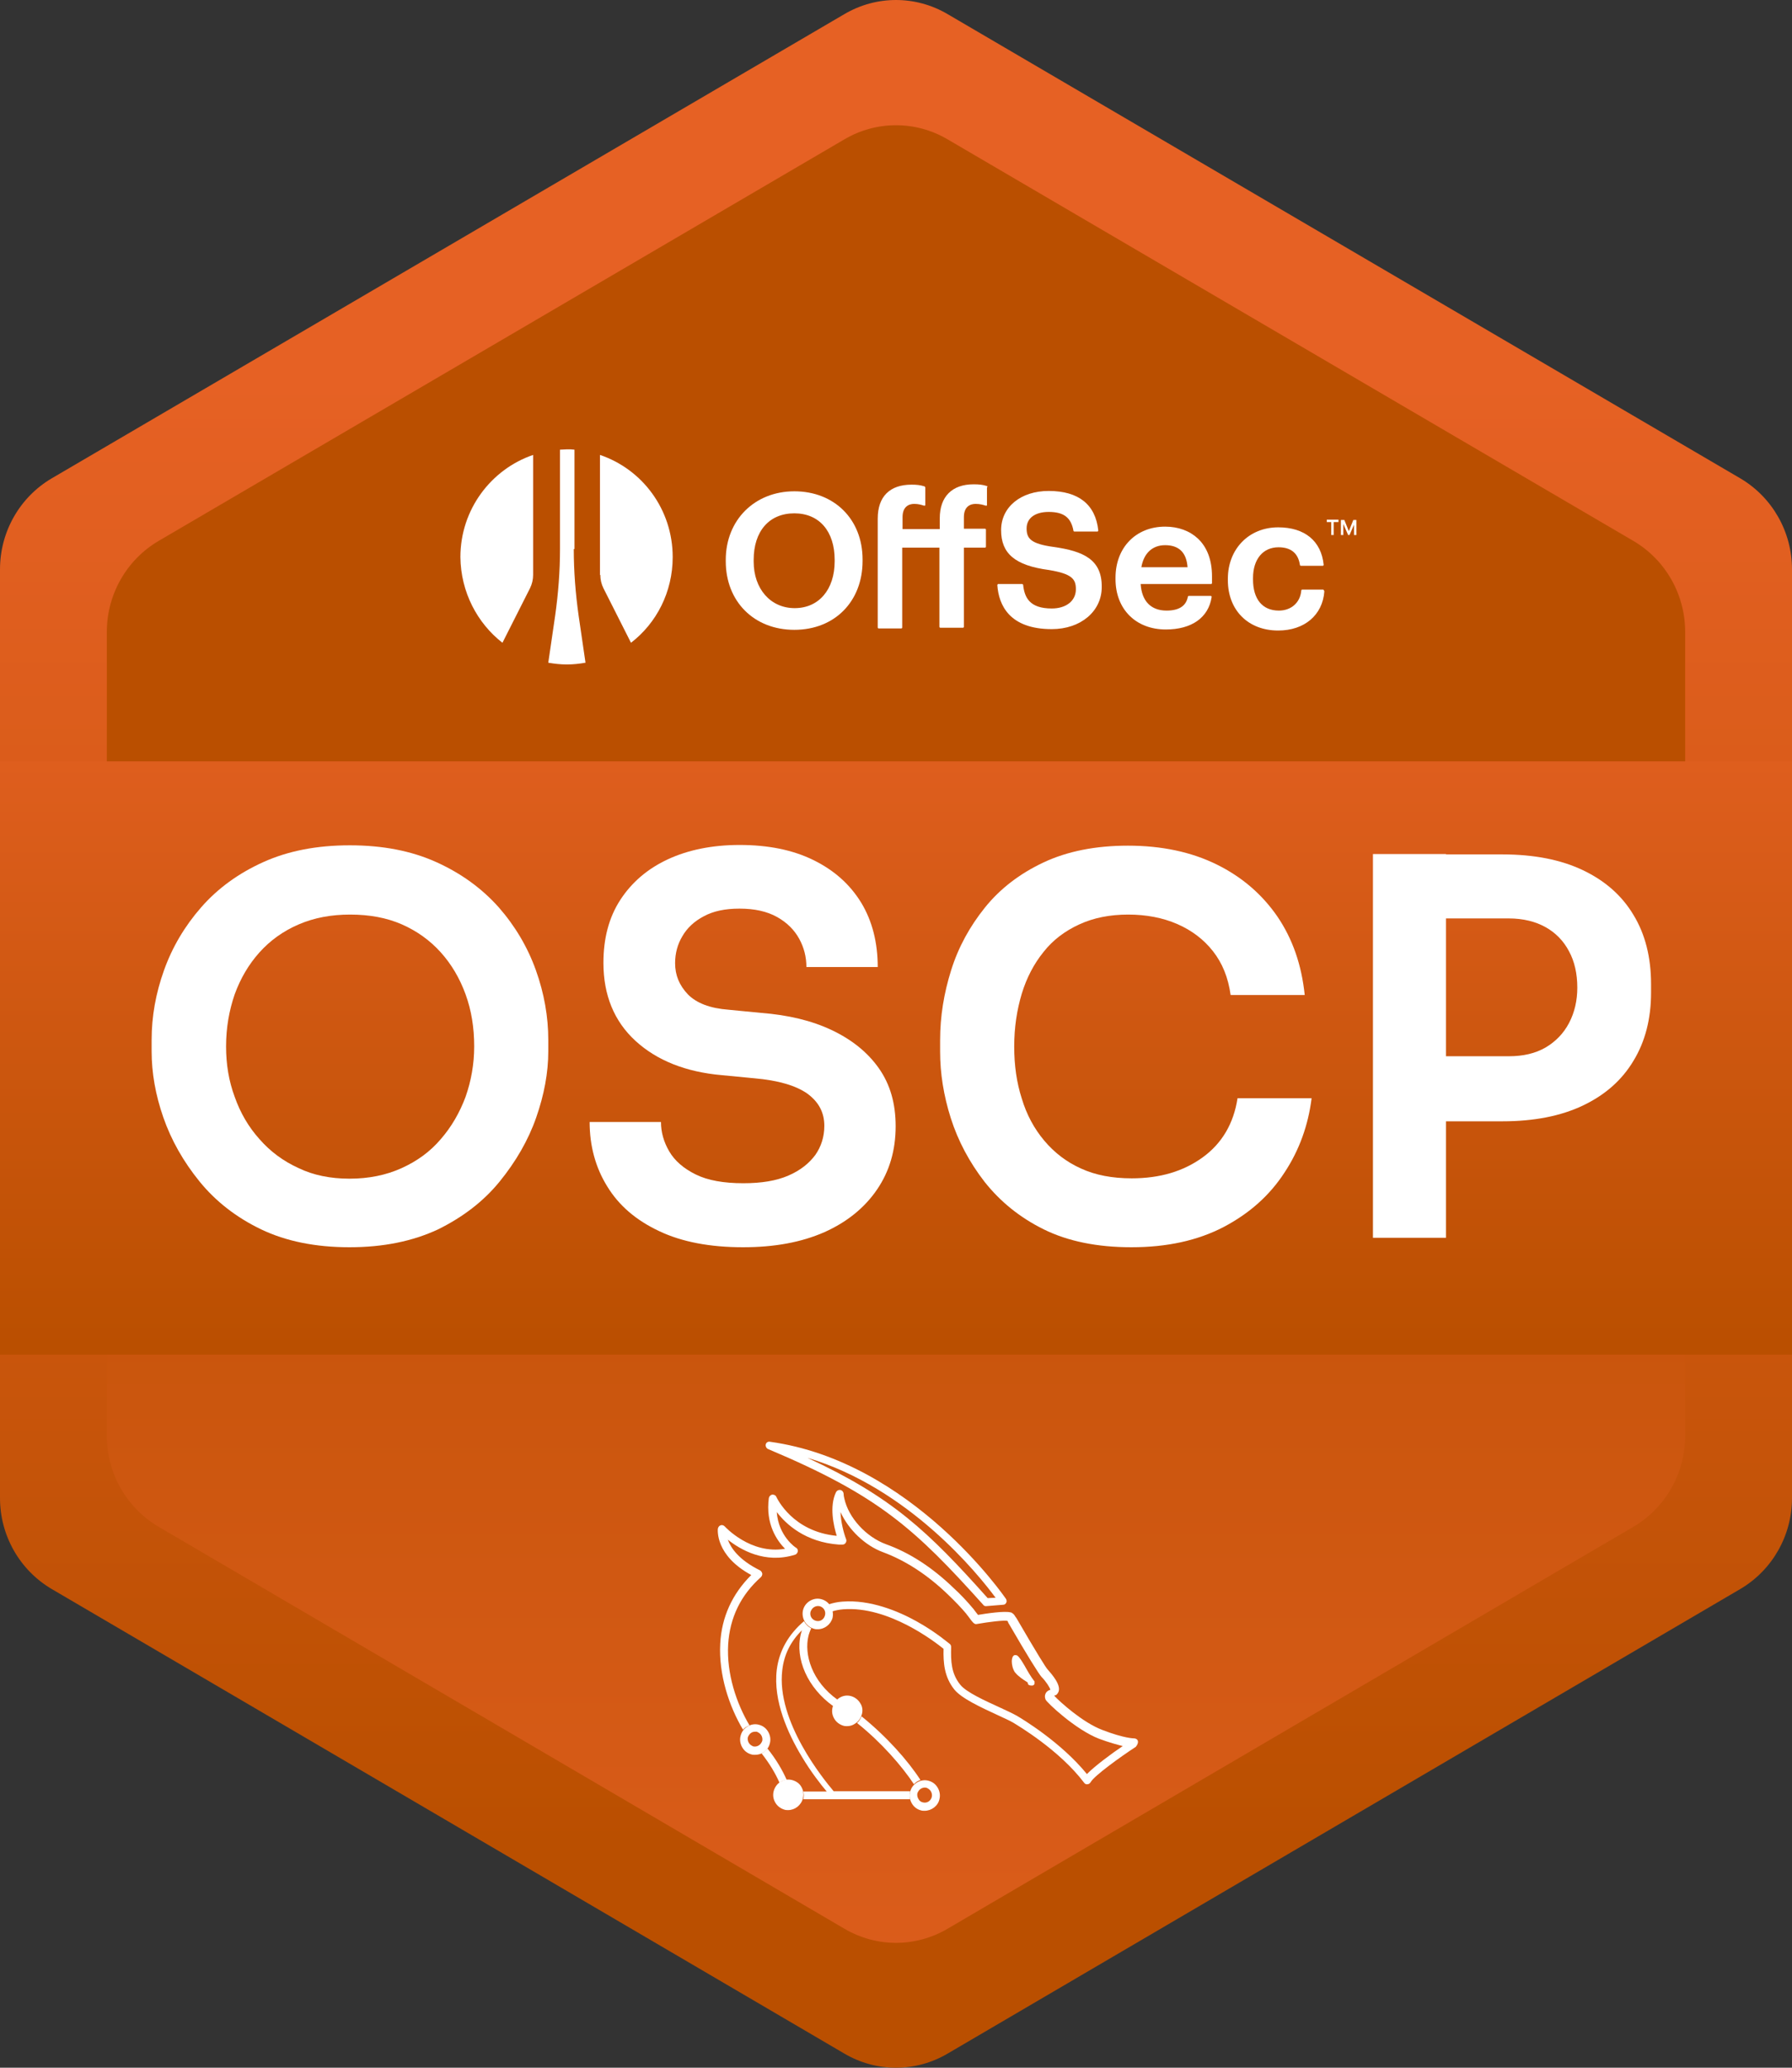 <svg xmlns="http://www.w3.org/2000/svg" fill="none" viewBox="0 0 520 600" height="600" width="520">
<rect x="0" y="0" width="520" height="600" fill="#333333" stroke="none"/>
<path fill="url(#paint0_linear_831_12696)" d="M0 165.2V434.698C0 445.559 5.7 455.608 15 461.09L245 595.889C254.3 601.37 265.7 601.37 275 595.889L505 461.09C514.3 455.608 520 445.559 520 434.698V165.2C520 154.339 514.3 144.29 505 138.809L275 4.111C265.7 -1.37 254.3 -1.37 245 4.111L15 138.809C5.7 144.29 0 154.339 0 165.2Z"></path>
<path fill="url(#paint1_linear_831_12696)" d="M31 183.37V416.63C31 427.491 36.7 437.54 46 443.021L245 559.651C254.3 565.133 265.7 565.133 275 559.651L474 443.021C483.3 437.54 489 427.491 489 416.63V183.37C489 172.509 483.3 162.46 474 156.978L275 40.45C265.7 34.968 254.3 34.968 245 40.45L46 156.978C36.7 162.46 31 172.509 31 183.37Z"></path>
<path fill="url(#paint2_linear_831_12696)" d="M520 220.927H0V393.081H520V220.927Z"></path>
<path fill="white" d="M286.099 466.063C285.799 466.063 285.499 465.962 285.299 465.657C265.499 443.631 254.999 433.988 222.899 420.487C222.399 420.284 222.099 419.675 222.199 419.168C222.299 418.559 222.899 418.254 223.399 418.356C264.599 424.04 291.599 463.526 291.899 463.932C292.099 464.236 292.199 464.744 291.999 465.048C291.799 465.454 291.499 465.657 291.099 465.657L286.099 466.063C286.199 466.063 286.199 466.063 286.099 466.063ZM234.299 423.025C258.799 434.394 269.199 444.24 286.599 463.729L288.899 463.627C283.899 456.826 263.699 431.754 234.299 423.025Z"></path>
<path fill="white" d="M300.2 487.989C300.2 487.887 300.2 487.786 300.1 487.786C299.2 486.669 298.2 484.944 297.3 483.32C296.8 482.508 296.4 481.797 296 481.289C295.8 480.985 295.6 480.782 295.4 480.579C295.2 480.376 295 480.274 294.6 480.274C294.5 480.274 294.3 480.274 294.2 480.376C294.1 480.477 294 480.579 293.9 480.68C293.7 481.086 293.6 481.594 293.6 482.102C293.6 483.117 293.9 484.335 294.5 485.248C294.8 485.553 295.1 485.959 295.5 486.263C296.5 487.177 297.9 487.989 298.2 488.192V488.293C298.2 488.395 298.3 488.496 298.3 488.598C298.3 488.801 298.5 488.902 298.7 489.004C299 489.105 299.2 489.105 299.4 489.105C299.6 489.105 299.8 489.105 300 488.902C300.1 488.801 300.2 488.699 300.2 488.598C300.2 488.496 300.2 488.395 300.2 488.293C300.2 488.293 300.2 488.09 300.2 487.989Z"></path>
<path fill="white" d="M229.799 516.511C228.599 516.207 227.499 516.41 226.499 517.019C225.499 517.628 224.799 518.643 224.499 519.76C224.199 520.978 224.399 522.094 224.999 523.109C225.599 524.124 226.599 524.835 227.699 525.139C227.999 525.241 228.399 525.241 228.699 525.241C230.699 525.241 232.499 523.82 232.999 521.79C233.299 520.572 233.099 519.455 232.499 518.44C231.999 517.527 230.999 516.816 229.799 516.511Z"></path>
<path fill="white" d="M249.599 494.18C248.999 493.165 247.999 492.455 246.899 492.15C245.699 491.846 244.599 492.049 243.599 492.658C242.599 493.267 241.899 494.282 241.599 495.398C241.299 496.616 241.499 497.733 242.099 498.748C242.699 499.763 243.699 500.474 244.799 500.778C245.099 500.88 245.499 500.88 245.799 500.88C246.599 500.88 247.399 500.677 248.099 500.169C249.099 499.56 249.799 498.545 250.099 497.428C250.399 496.413 250.299 495.195 249.599 494.18Z"></path>
<path fill="white" d="M268.299 525.444C267.999 525.444 267.599 525.444 267.299 525.343C266.099 525.038 265.199 524.328 264.599 523.312C263.999 522.297 263.799 521.079 264.099 519.963C264.399 518.745 265.099 517.831 266.099 517.222C267.099 516.613 268.299 516.41 269.399 516.715C270.599 517.019 271.499 517.73 272.099 518.745C272.699 519.76 272.899 520.978 272.599 522.094C272.199 524.023 270.299 525.444 268.299 525.444ZM267.799 523.008C268.999 523.312 270.099 522.602 270.399 521.384C270.499 520.775 270.399 520.267 270.099 519.76C269.799 519.252 269.299 518.948 268.799 518.745C268.199 518.643 267.699 518.745 267.199 519.049C266.699 519.354 266.399 519.861 266.199 520.369C266.099 520.978 266.199 521.485 266.499 521.993C266.799 522.602 267.299 522.906 267.799 523.008Z"></path>
<path fill="white" d="M219.1 509.203C218.8 509.203 218.4 509.203 218.1 509.102C216.9 508.797 216 508.087 215.4 507.072C214.8 506.057 214.6 504.839 214.9 503.722C215.2 502.504 215.9 501.59 216.9 500.981C217.9 500.372 219.1 500.169 220.2 500.474C221.4 500.778 222.3 501.489 222.9 502.504C223.5 503.519 223.7 504.737 223.4 505.854C223.1 507.072 222.4 507.985 221.4 508.594C220.7 509 219.9 509.203 219.1 509.203ZM219.1 502.504C218.7 502.504 218.3 502.605 218 502.809C217.5 503.113 217.2 503.621 217 504.128C216.9 504.737 217 505.245 217.3 505.752C217.6 506.26 218.1 506.564 218.6 506.767C219.2 506.869 219.7 506.767 220.2 506.463C220.7 506.158 221 505.651 221.2 505.143C221.3 504.534 221.2 504.027 220.9 503.519C220.6 503.012 220.1 502.707 219.6 502.504C219.4 502.504 219.3 502.504 219.1 502.504Z"></path>
<path fill="white" d="M237.299 472.763C236.999 472.763 236.599 472.763 236.299 472.661C233.899 472.052 232.499 469.616 232.999 467.282C233.299 466.064 233.999 465.15 234.999 464.541C235.999 463.932 237.199 463.729 238.299 464.033C240.699 464.642 242.099 467.079 241.599 469.413C241.099 471.342 239.299 472.763 237.299 472.763ZM236.799 470.327C237.999 470.631 239.099 469.921 239.399 468.703C239.699 467.485 238.999 466.368 237.799 466.064C237.199 465.962 236.699 466.064 236.199 466.368C235.699 466.673 235.399 467.18 235.199 467.688C234.899 468.906 235.599 470.022 236.799 470.327Z"></path>
<path fill="white" d="M265.199 517.73C265.499 517.426 265.699 517.223 265.999 517.02C266.399 516.817 266.699 516.614 267.099 516.512C263.499 510.929 257.299 503.925 249.999 498.038C249.699 498.749 249.299 499.459 248.699 499.967C255.799 505.651 261.699 512.452 265.199 517.73Z"></path>
<path fill="white" d="M233.1 522.095H264.1C263.9 521.384 263.9 520.674 264.1 519.861V519.76H241.9C239 516.309 225.2 499.459 227 484.639C227.5 480.173 229.4 476.316 232.7 473.067C232.6 473.372 232.5 473.676 232.4 474.082C230.6 481.391 234.4 489.816 241.8 495.094C242.1 494.384 242.5 493.673 243.1 493.267C235.5 487.887 233.3 479.97 234.6 474.691C234.8 473.879 235.1 473.169 235.4 472.458C234.5 472.052 233.8 471.342 233.3 470.428C228.8 474.285 226.1 478.955 225.4 484.538C224.3 493.572 228.7 503.113 232.6 509.609C235.3 514.177 238.2 517.831 239.9 519.861H233.1C233.3 520.572 233.3 521.283 233.1 522.095C233.1 521.993 233.1 521.993 233.1 522.095Z"></path>
<path fill="white" d="M221.4 508.594C221.3 508.695 221.1 508.695 221 508.797C223.4 511.842 225.1 514.785 226.2 517.323C226.3 517.222 226.4 517.222 226.4 517.12C227 516.714 227.6 516.511 228.3 516.511C227.1 513.77 225.3 510.624 222.7 507.375C222.4 507.782 221.9 508.188 221.4 508.594Z"></path>
<path fill="white" d="M330.199 505.244C330.099 504.737 329.599 504.432 329.099 504.432C328.999 504.432 326.199 504.432 319.899 501.996C314.199 499.865 307.499 493.774 305.899 492.049C305.999 492.049 305.999 492.049 306.099 491.947C306.299 491.947 306.499 491.846 306.599 491.744C306.999 491.338 307.299 490.831 307.299 490.221C307.399 487.988 304.299 484.842 303.999 484.436C303.499 483.928 300.899 479.766 294.999 469.616L294.799 469.311L294.699 469.21C294.499 468.905 294.299 468.398 293.599 467.992C293.499 467.89 293.399 467.89 293.299 467.89C291.599 467.383 286.199 468.195 283.799 468.601C283.499 468.195 282.899 467.484 282.699 467.18C282.499 466.875 282.399 466.774 282.299 466.672C280.599 464.642 278.699 462.612 276.699 460.785C270.499 454.796 263.899 450.533 257.099 448.097C251.299 445.965 246.199 440.382 244.999 434.799C244.899 434.393 244.799 433.886 244.799 433.48C244.799 432.972 244.399 432.465 243.899 432.363C243.399 432.262 242.899 432.465 242.599 432.972C240.599 437.134 241.899 442.717 242.799 445.661C229.999 444.442 225.499 434.799 225.299 434.393C225.099 433.886 224.599 433.683 224.099 433.683C223.599 433.784 223.199 434.19 223.099 434.698C222.099 442.311 225.499 447.082 227.799 449.416C217.799 451.142 210.399 443.021 210.299 442.92C209.999 442.615 209.499 442.412 209.099 442.615C208.699 442.717 208.399 443.123 208.299 443.63C208.299 443.935 207.499 451.345 217.999 457.029C212.499 462.51 209.399 469.21 208.999 476.924C208.499 485.958 211.599 495.195 215.599 501.895C215.899 501.59 216.199 501.286 216.599 501.083C216.899 500.88 217.199 500.778 217.499 500.677C213.699 494.282 210.799 485.654 211.299 477.127C211.799 469.413 214.899 462.916 220.799 457.638C221.099 457.334 221.199 457.029 221.199 456.623C221.099 456.217 220.899 455.913 220.599 455.71C214.399 452.664 212.099 449.213 211.199 446.777C214.799 449.619 221.899 453.882 230.699 451.142C231.099 451.04 231.399 450.634 231.499 450.228C231.599 449.822 231.399 449.315 230.999 449.112C230.899 449.112 225.899 445.762 225.399 438.758C228.099 442.311 233.699 447.488 243.399 448.198H243.499C243.799 448.198 244.099 448.198 244.399 448.198H244.499C244.899 448.198 245.199 447.995 245.399 447.691C245.599 447.386 245.699 446.98 245.499 446.574C244.799 444.747 243.999 441.6 243.899 438.758C246.199 443.833 250.999 448.503 256.299 450.431C262.799 452.867 269.099 456.928 275.099 462.713C276.999 464.541 278.899 466.469 280.499 468.398C280.499 468.499 280.599 468.601 280.799 468.804C282.299 470.834 282.699 471.443 283.499 471.24C286.999 470.631 291.099 470.123 292.299 470.326C292.399 470.428 292.399 470.428 292.499 470.631C292.499 470.732 292.599 470.834 292.599 470.935L292.799 471.24C298.199 480.578 301.399 485.654 302.199 486.567C303.599 487.988 304.599 489.612 304.799 490.323C304.099 490.526 303.599 490.932 303.399 491.44C303.199 491.846 303.099 492.455 303.399 493.165C303.799 494.079 312.099 501.895 318.899 504.534C321.899 505.65 324.199 506.259 325.799 506.665C322.599 508.797 317.699 512.451 315.399 514.786C307.799 505.447 296.399 498.646 294.999 497.834C293.899 497.225 292.199 496.413 290.199 495.5C285.999 493.571 280.299 491.034 278.599 488.8C275.999 485.552 275.899 482 275.999 477.939C275.999 477.635 275.899 477.229 275.599 477.026C275.399 476.924 271.599 473.575 265.899 470.428C260.599 467.484 252.499 464.135 244.499 464.744C242.999 464.845 241.699 465.15 240.399 465.556C240.899 466.165 241.299 466.875 241.499 467.586C242.499 467.281 243.499 467.078 244.699 466.977C257.799 465.962 271.299 476.417 273.799 478.447C273.699 482.507 273.999 486.567 276.899 490.221C278.999 492.861 284.799 495.5 289.399 497.631C291.299 498.545 292.999 499.256 293.999 499.865C295.299 500.677 307.399 507.782 314.599 517.323C314.799 517.628 315.199 517.831 315.599 517.73C315.999 517.73 316.299 517.425 316.499 517.121C317.499 515.293 325.099 509.812 329.599 506.868C330.099 506.259 330.299 505.65 330.199 505.244Z"></path>
<path fill="white" d="M101.4 361.919C91.6 361.919 83 360.193 75.8 356.742C68.6 353.291 62.6 348.621 57.9 342.836C53.2 337.05 49.7 330.858 47.4 324.26C45.1 317.662 44 311.267 44 305.075V301.726C44 294.925 45.2 288.225 47.6 281.526C50 274.827 53.6 268.736 58.4 263.255C63.2 257.774 69.2 253.409 76.4 250.161C83.6 246.913 91.9 245.289 101.5 245.289C111.1 245.289 119.4 246.913 126.6 250.161C133.8 253.409 139.8 257.774 144.7 263.255C149.5 268.736 153.1 274.827 155.5 281.526C157.9 288.225 159.1 295.026 159.1 301.726V305.075C159.1 311.267 157.9 317.662 155.6 324.26C153.3 330.858 149.7 337.05 145 342.836C140.3 348.621 134.3 353.189 127.1 356.742C119.7 360.193 111.2 361.919 101.4 361.919ZM101.4 342.023C107 342.023 112 341.008 116.5 338.978C121 336.948 124.8 334.208 127.9 330.553C131 327.001 133.4 322.839 135.1 318.271C136.7 313.703 137.6 308.831 137.6 303.654C137.6 298.173 136.8 293.199 135.1 288.53C133.4 283.861 131 279.801 127.9 276.349C124.8 272.898 121 270.157 116.6 268.229C112.2 266.3 107.2 265.387 101.6 265.387C96.1 265.387 91.2 266.3 86.7 268.229C82.2 270.157 78.4 272.898 75.3 276.349C72.2 279.801 69.8 283.861 68.1 288.53C66.5 293.199 65.6 298.173 65.6 303.654C65.6 308.831 66.4 313.703 68.1 318.271C69.7 322.839 72.1 327.001 75.3 330.553C78.4 334.106 82.2 336.948 86.7 338.978C90.9 341.008 95.9 342.023 101.4 342.023Z"></path>
<path fill="white" d="M215.6 361.919C206.1 361.919 197.9 360.396 191.3 357.249C184.6 354.103 179.6 349.839 176.2 344.257C172.8 338.775 171.1 332.482 171.1 325.58H191.8C191.8 328.523 192.6 331.365 194.2 334.106C195.8 336.847 198.4 339.08 201.9 340.805C205.4 342.531 210 343.343 215.7 343.343C221 343.343 225.3 342.632 228.8 341.11C232.3 339.587 234.8 337.557 236.6 335.121C238.3 332.685 239.2 329.843 239.2 326.696C239.2 322.839 237.6 319.794 234.3 317.358C231 315.023 225.9 313.5 218.9 312.891L209.4 311.978C199 311.064 190.6 307.715 184.4 302.03C178.2 296.346 175.1 288.733 175.1 279.394C175.1 272.289 176.7 266.199 180 261.123C183.3 256.048 187.9 252.089 193.8 249.349C199.7 246.608 206.7 245.187 214.6 245.187C222.9 245.187 230 246.608 236 249.552C242 252.495 246.6 256.556 249.9 261.935C253.1 267.214 254.7 273.507 254.7 280.612H234C234 277.669 233.3 274.928 231.9 272.391C230.5 269.853 228.4 267.721 225.5 266.097C222.6 264.473 219 263.661 214.6 263.661C210.4 263.661 207 264.372 204.2 265.894C201.5 267.315 199.4 269.244 198 271.68C196.6 274.015 195.9 276.654 195.9 279.496C195.9 282.947 197.1 285.891 199.6 288.53C202.1 291.068 206 292.59 211.4 292.996L220.8 293.91C228.7 294.519 235.5 296.143 241.3 298.884C247.1 301.624 251.7 305.278 255 309.948C258.3 314.617 259.9 320.2 259.9 326.798C259.9 333.801 258.1 339.892 254.5 345.17C250.9 350.448 245.8 354.61 239.2 357.554C232.5 360.497 224.7 361.919 215.6 361.919Z"></path>
<path fill="white" d="M328.301 361.919C318.401 361.919 309.901 360.193 302.901 356.742C295.901 353.291 290.201 348.621 285.701 342.937C281.301 337.253 278.001 331.061 275.901 324.463C273.801 317.865 272.801 311.369 272.801 305.177V301.827C272.801 294.925 273.901 288.226 276.001 281.526C278.101 274.827 281.401 268.838 285.801 263.357C290.201 257.875 295.901 253.511 302.801 250.262C309.701 247.014 317.901 245.39 327.301 245.39C337.101 245.39 345.701 247.217 353.101 250.871C360.501 254.526 366.301 259.601 370.701 265.996C375.101 272.492 377.701 280.004 378.601 288.733H357.101C356.401 283.658 354.701 279.496 352.001 276.045C349.301 272.594 345.801 269.955 341.601 268.127C337.401 266.3 332.601 265.387 327.401 265.387C322.101 265.387 317.401 266.3 313.201 268.229C309.001 270.158 305.501 272.797 302.801 276.248C300.001 279.699 297.901 283.759 296.501 288.327C295.101 292.996 294.301 298.072 294.301 303.654C294.301 309.136 295.001 314.109 296.501 318.779C297.901 323.448 300.101 327.508 303.001 330.959C305.901 334.411 309.401 337.151 313.701 339.08C317.901 341.008 322.801 341.922 328.401 341.922C336.601 341.922 343.401 339.892 349.001 335.832C354.601 331.771 358.001 325.986 359.101 318.677H380.601C379.601 326.595 377.001 333.802 372.701 340.298C368.401 346.896 362.601 352.073 355.101 356.031C347.501 359.99 338.601 361.919 328.301 361.919Z"></path>
<path fill="white" d="M398.4 359.076V247.826H419.6V359.178H398.4V359.076ZM416.6 325.173V306.496H437.8C442 306.496 445.5 305.684 448.5 303.959C451.4 302.233 453.7 299.899 455.3 296.853C456.9 293.808 457.7 290.357 457.7 286.601C457.7 282.541 456.9 278.988 455.3 276.045C453.7 273 451.4 270.665 448.5 269.041C445.6 267.417 442 266.503 437.8 266.503H416.6V247.928H436C445.1 247.928 452.9 249.45 459.3 252.495C465.7 255.541 470.6 259.804 474 265.488C477.4 271.071 479.1 277.77 479.1 285.586V288.022C479.1 295.635 477.4 302.233 474 307.816C470.6 313.5 465.7 317.764 459.3 320.809C452.9 323.854 445.1 325.376 436 325.376H416.6V325.173Z"></path>
<path fill="white" d="M166.5 159.313C166.5 165.809 167 172.204 167.9 178.599L169.9 192.302C168.1 192.607 166.4 192.81 164.5 192.81C162.6 192.81 160.9 192.607 159.1 192.302L161.1 178.599C162 172.204 162.5 165.809 162.5 159.313V130.485C163.2 130.485 163.9 130.384 164.6 130.384C165.3 130.384 166 130.384 166.7 130.485V159.313H166.5ZM145.8 186.516L153.8 170.682C154.4 169.463 154.7 168.144 154.7 166.824V132.008C142.5 136.17 133.6 147.843 133.6 161.648C133.7 171.798 138.5 180.832 145.8 186.516ZM174.2 166.824C174.2 168.144 174.5 169.463 175.1 170.682L183.1 186.516C190.5 180.832 195.2 171.798 195.2 161.648C195.2 147.843 186.4 136.17 174.1 132.008V166.824H174.2Z" clip-rule="evenodd" fill-rule="evenodd"></path>
<path fill="white" d="M385 151.497V150.786H388.4V151.497H385ZM386.3 155.252V151.294H387V155.252H386.3ZM389.1 155.252V150.888H389.8V155.252H389.1ZM391.2 155.252L389.3 150.888H390.1L391.4 154.136L392.7 150.888H393.5L391.6 155.252H391.2ZM392.9 155.252V150.888H393.6V155.252H392.9Z"></path>
<path fill="white" d="M230.5 142.564C219 142.564 210.6 150.887 210.6 162.459V162.865C210.6 174.538 218.8 182.76 230.5 182.76C242.2 182.76 250.3 174.538 250.3 162.764V162.358C250.3 150.684 242.1 142.564 230.5 142.564ZM218.7 162.459C218.7 154.136 223.2 148.959 230.5 148.959C237.8 148.959 242.2 154.237 242.2 162.459V162.865C242.2 171.087 237.6 176.467 230.6 176.467C223.6 176.467 218.7 170.884 218.7 162.967V162.459Z"></path>
<path fill="white" d="M286.399 141.042C285.099 140.636 284.099 140.534 282.499 140.534C276.299 140.534 272.699 144.087 272.699 150.38V153.527H261.899V150.076C261.899 146.929 263.799 146.219 265.299 146.219C266.499 146.219 267.499 146.523 268.099 146.726C268.199 146.726 268.299 146.726 268.399 146.726C268.499 146.625 268.499 146.625 268.499 146.523V141.448C268.499 141.346 268.399 141.245 268.299 141.143C266.999 140.737 265.999 140.636 264.499 140.636C258.199 140.636 254.699 144.087 254.699 150.482V182.05C254.699 182.253 254.799 182.355 254.999 182.355H261.499C261.699 182.355 261.799 182.253 261.799 182.05V158.907H272.599V181.847C272.599 182.05 272.699 182.152 272.899 182.152H279.399C279.599 182.152 279.699 182.05 279.699 181.847V158.907H285.799C285.999 158.907 286.099 158.805 286.099 158.602V153.73C286.099 153.527 285.999 153.425 285.799 153.425H279.699V150.076C279.699 146.929 281.599 146.219 283.099 146.219C284.399 146.219 285.399 146.523 285.999 146.726C286.099 146.726 286.199 146.726 286.299 146.726C286.399 146.726 286.399 146.625 286.399 146.523V141.448C286.599 141.245 286.599 141.143 286.399 141.042Z"></path>
<path fill="white" d="M305.7 158.703C299.1 157.79 297.9 156.267 297.9 153.324C297.9 150.38 300.3 148.553 304.3 148.553C308.7 148.553 310.8 150.177 311.5 154.034C311.5 154.136 311.6 154.237 311.8 154.237H318.4C318.5 154.237 318.6 154.237 318.6 154.136C318.7 154.034 318.7 154.034 318.7 153.933C317.9 146.421 313 142.462 304.3 142.462C296.2 142.462 290.5 147.132 290.5 153.831C290.5 160.53 294.4 164.083 304.4 165.403C311.1 166.519 312.2 168.042 312.2 170.985C312.2 174.335 309.4 176.568 305.2 176.568C298.7 176.568 297.3 173.32 296.9 169.767C296.9 169.666 296.8 169.463 296.6 169.463H289.7C289.6 169.463 289.5 169.463 289.5 169.564C289.5 169.666 289.4 169.666 289.4 169.767C289.8 175.553 292.9 182.557 305.2 182.557C313.6 182.557 319.7 177.38 319.7 170.376C319.8 162.358 314.4 159.921 305.7 158.703Z"></path>
<path fill="white" d="M347.599 156.268C345.199 154.034 341.899 152.816 338.099 152.816C329.599 152.816 323.699 158.907 323.699 167.636V168.042C323.699 176.772 329.599 182.659 338.299 182.659C345.799 182.659 350.699 179.208 351.599 173.219C351.599 173.118 351.599 173.016 351.499 173.016C351.399 172.915 351.399 172.915 351.299 172.915H344.999C344.899 172.915 344.699 173.016 344.699 173.118C344.199 175.858 342.099 177.178 338.499 177.178C333.999 177.178 331.299 174.437 330.999 169.463H351.399C351.599 169.463 351.699 169.362 351.699 169.159V167.23C351.699 162.561 350.299 158.805 347.599 156.268ZM331.199 164.591C331.899 160.531 334.399 158.196 338.099 158.196C342.099 158.196 344.299 160.328 344.599 164.591H331.199Z"></path>
<path fill="white" d="M384.099 171.189C383.999 171.088 383.999 171.088 383.899 171.088H377.899C377.699 171.088 377.599 171.189 377.599 171.392C377.299 174.843 374.699 177.178 371.099 177.178C366.299 177.178 363.599 173.828 363.599 168.144V167.738C363.599 162.257 366.499 158.805 370.999 158.805C374.599 158.805 376.699 160.531 377.199 163.881C377.199 163.982 377.299 164.185 377.499 164.185H383.799C383.899 164.185 383.999 164.185 383.999 164.084C384.099 163.982 384.099 163.982 384.099 163.881C383.399 156.978 378.599 153.02 370.899 153.02C362.399 153.02 356.299 159.313 356.299 167.941V168.347C356.299 177.076 362.199 182.964 370.899 182.964C378.499 182.964 383.799 178.497 384.299 171.595C384.199 171.392 384.199 171.291 384.099 171.189Z"></path>
<defs>
<linearGradient gradientUnits="userSpaceOnUse" y2="109.622" x2="259.999" y1="536.338" x1="259.999" id="paint0_linear_831_12696">
<stop stop-color="#BA4F00"></stop>
<stop stop-color="#E66124" offset="1"></stop>
</linearGradient>
<linearGradient gradientUnits="userSpaceOnUse" y2="235.189" x2="259.999" y1="679.122" x1="259.999" id="paint1_linear_831_12696">
<stop stop-color="#E66124"></stop>
<stop stop-color="#BA4F00" offset="1"></stop>
</linearGradient>
<linearGradient gradientUnits="userSpaceOnUse" y2="390.998" x2="260" y1="183.977" x1="260" id="paint2_linear_831_12696">
<stop stop-color="#E66124"></stop>
<stop stop-color="#BA4F00" offset="1"></stop>
</linearGradient>
</defs>
</svg>

